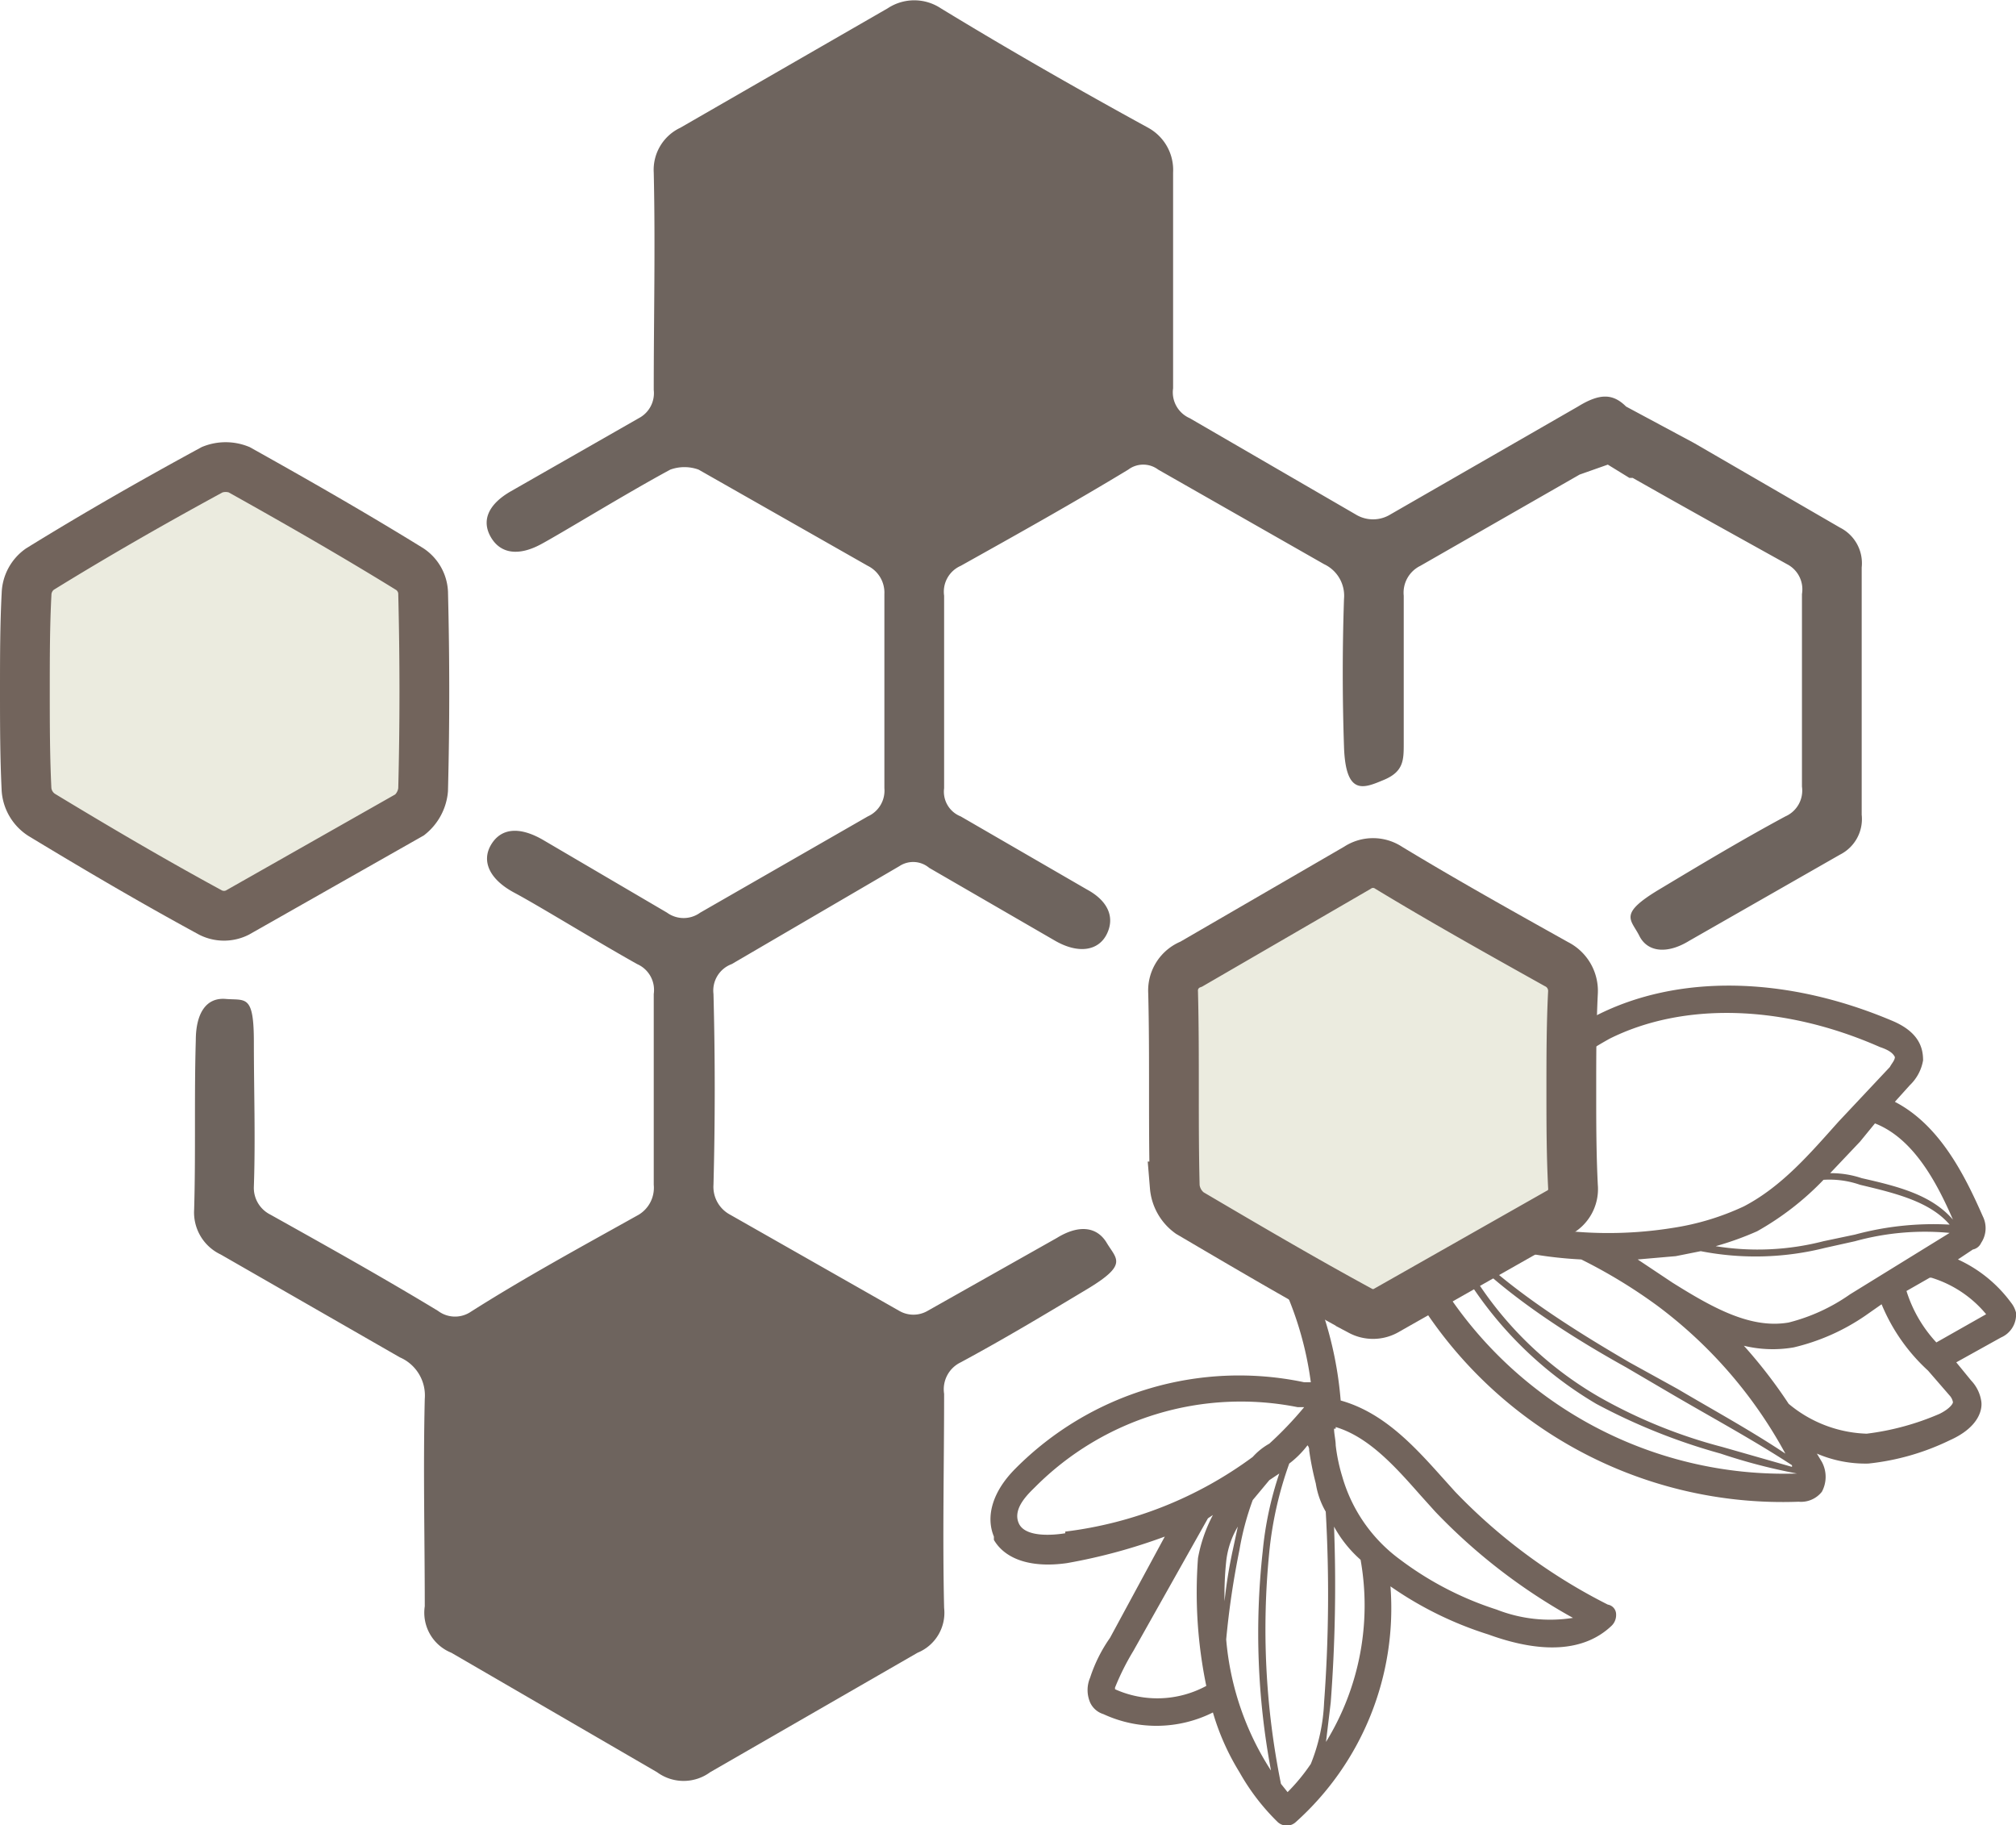 <svg viewBox="0 0 121.5 110" xmlns="http://www.w3.org/2000/svg" data-name="Layer 1" id="Layer_1"><title>icon-04</title><path fill="#72645c" transform="translate(-3.1 -1)" d="M79.2,76.2a20.4,20.4,0,0,1,2.9,8.1h-.4a19,19,0,0,0-17.4,5.2c-1.4,1.4-1.8,2.9-1.3,4.1v.2c.7,1.2,2.3,1.7,4.4,1.4a33.9,33.9,0,0,0,5.9-1.6L70,99.7a9,9,0,0,0-1.2,2.4,1.9,1.9,0,0,0,0,1.5h0a1.3,1.3,0,0,0,.8.7,7.6,7.6,0,0,0,6.6-.1,14.6,14.6,0,0,0,1.6,3.6,13.3,13.3,0,0,0,2.3,3,.8.8,0,0,0,1.1,0,17.3,17.3,0,0,0,5.7-14.2,21.6,21.6,0,0,0,5.9,2.9c3.3,1.2,5.8,1,7.4-.5a.9.9,0,0,0,.3-.7.6.6,0,0,0-.5-.6,33.8,33.8,0,0,1-9.2-6.8l-.9-1c-1.7-1.9-3.5-3.8-6-4.5h0a22.3,22.3,0,0,0-3.3-10A33.6,33.6,0,0,0,77.5,71a19.6,19.6,0,0,0,7.6,1.3l1.3.8a12,12,0,0,0,1.8,5.7.1.1,0,0,0,.1.1,25.9,25.9,0,0,0,23.2,12.6,1.6,1.6,0,0,0,1.4-.6,1.9,1.9,0,0,0,0-1.8l-.3-.5a7.4,7.4,0,0,0,3.1.6,14.7,14.7,0,0,0,4.9-1.4c1.8-.8,2-1.9,1.9-2.4a2.3,2.3,0,0,0-.6-1.2l-.9-1.1,2.7-1.5a1.5,1.5,0,0,0,.9-1.5,1.6,1.6,0,0,0-.3-.6,8.2,8.2,0,0,0-3.2-2.6l.9-.6a.7.7,0,0,0,.5-.4,1.6,1.6,0,0,0,.1-1.6c-1.1-2.5-2.6-5.5-5.3-6.9l.9-1a2.7,2.7,0,0,0,.8-1.5c0-.7-.2-1.7-1.9-2.4-6.4-2.7-12.9-2.8-17.8-.3A29.2,29.2,0,0,0,93.9,66l-1.7,1.4c-2.3,1.8-4.3,3-6.9,3.2h0m4.3,7.3a11.5,11.5,0,0,1-1.5-3.8l1.7.8A16.7,16.7,0,0,0,91,77.2a23.1,23.1,0,0,0,8.3,8.4,36.4,36.4,0,0,0,7.5,3,34.5,34.5,0,0,0,4.6,1.2h0a24.4,24.4,0,0,1-21.8-12M113,72.1a5.6,5.6,0,0,1,2.2.3c2.1.5,4.2,1,5.4,2.4a18.1,18.1,0,0,0-5.7.6l-1.9.4a15.9,15.9,0,0,1-6.5.3,18.4,18.4,0,0,0,2.5-.9,17.2,17.2,0,0,0,4-3.1m-8.9,4.6,1.5-.3a17.2,17.2,0,0,0,7.5-.2l1.8-.4a15.8,15.8,0,0,1,5.7-.5l-6,3.7a11.2,11.2,0,0,1-3.7,1.7c-2.3.4-4.6-.9-7-2.4l-2.1-1.4,2.3-.2m-5.7.2h0a31.4,31.4,0,0,1,4.6,2.8h0a27.4,27.4,0,0,1,7.7,8.9c-2.1-1.4-4.3-2.6-6.5-3.9l-2.9-1.6c-3.6-2.1-7.9-4.8-10.5-7.8a24.6,24.6,0,0,0,7.6,1.6m12.7,12.5-4.2-1.2a30.7,30.7,0,0,1-7.4-3,21.8,21.8,0,0,1-8.8-9.5c2.6,3,6.8,5.7,10.4,7.7l2.9,1.7c2.4,1.4,4.8,2.7,7.1,4.2h0m9.5-4.2a.8.8,0,0,1,.2.4c0,.1-.2.4-.8.7a15.9,15.9,0,0,1-4.4,1.2,7.7,7.7,0,0,1-4.7-1.8,29.7,29.7,0,0,0-2.7-3.5,7.4,7.4,0,0,0,3,.1,12.8,12.8,0,0,0,4.3-1.9l1-.7a11.2,11.2,0,0,0,2.8,4l1.3,1.5M119.5,78a6.9,6.9,0,0,1,3.3,2.2l-3,1.7a8.1,8.1,0,0,1-1.8-3.1l1.4-.8h.1m1.3-3.5c-1.3-1.5-3.3-2-5.5-2.5a5.8,5.8,0,0,0-1.9-.3l1.8-1.9.9-1.1c2.3.9,3.7,3.5,4.7,5.8M100.1,63.6c4.4-2.2,10.4-2.1,16.3.5.6.2.8.4.9.6h0c0,.2-.2.4-.3.6l-3.1,3.3c-1.7,1.9-3.4,3.9-5.7,5.1a15.6,15.6,0,0,1-4.3,1.3,24.4,24.4,0,0,1-16.3-3.1,15.9,15.9,0,0,0,5.6-3.2L95,67.3a26.6,26.6,0,0,1,5.1-3.7M81.9,88.1a.4.4,0,0,1,.1.3,17.7,17.7,0,0,0,.4,2,4.9,4.9,0,0,0,.6,1.7,88.1,88.1,0,0,1-.1,11.5,11.1,11.1,0,0,1-.8,3.7,11.5,11.5,0,0,1-1.4,1.7l-.4-.5a46.9,46.9,0,0,1-.7-14,22.2,22.2,0,0,1,1.2-5.3,5.7,5.7,0,0,0,1.1-1.1m1.1,18,.3-2.5A93.8,93.8,0,0,0,83.5,93a7.4,7.4,0,0,0,1.6,2h0a15.7,15.7,0,0,1-2.1,11M83.6,87c2,.6,3.6,2.4,5.1,4.1l.9,1a34.7,34.7,0,0,0,8.3,6.4,8.8,8.8,0,0,1-4.6-.5,19.6,19.6,0,0,1-5.8-3A9.4,9.4,0,0,1,84,90a10.6,10.6,0,0,1-.4-1.9c0-.3-.1-.7-.1-1h.1M67.3,93.4c-.6.1-2.4.3-2.8-.6s.6-1.8,1-2.2a17.5,17.5,0,0,1,15.8-4.8h.4a21.8,21.8,0,0,1-2.1,2.2,3.9,3.9,0,0,0-1,.8,23.9,23.9,0,0,1-11.3,4.5m3,9.4h0a15.1,15.1,0,0,1,1.1-2.2l4.5-8h0l.3-.2a9,9,0,0,0-.9,2.6,27.8,27.8,0,0,0,.5,7.7,6.2,6.2,0,0,1-5.5.2M77.7,93l-.3,1.4a28.7,28.7,0,0,0-.5,3.1,19.3,19.3,0,0,1,.1-2.4,5.2,5.2,0,0,1,.7-2.1M77,99.8a50.2,50.2,0,0,1,.8-5.4,16.7,16.7,0,0,1,.8-3l1-1.2.6-.4a20.8,20.8,0,0,0-1,4.7,44.9,44.9,0,0,0,.5,13.2A17.2,17.2,0,0,1,77,99.8"></path><path fill="#6e645e" transform="translate(-3.1 -1)" d="M84.1,37.1c-.1,3-.1,5.9,0,8.9s1.2,2.5,2.4,2,1.2-1.2,1.2-2.2V36.9a1.8,1.8,0,0,1,1-1.8l9.6-5.5L100,29l1.3.8h.2l2.3,1.3,2.5,1.4,4.5,2.5a1.7,1.7,0,0,1,.9,1.8V48.4a1.7,1.7,0,0,1-1,1.8c-2.6,1.4-5.1,2.9-7.6,4.4s-1.7,1.8-1.2,2.8,1.7,1.1,3,.3l9.1-5.2a2.4,2.4,0,0,0,1.3-2.4V35.2a2.4,2.4,0,0,0-1.3-2.4l-8.8-5.1-4.1-2.2h0c-.8-.8-1.6-.8-2.9,0L86.9,32a2,2,0,0,1-2.1,0l-10-5.8a1.7,1.7,0,0,1-1-1.8v-13a2.9,2.9,0,0,0-1.5-2.7C68.1,6.4,63.9,4,59.8,1.5a2.9,2.9,0,0,0-3.2,0L44.1,8.7a2.8,2.8,0,0,0-1.6,2.7c.1,4.4,0,8.7,0,13.1a1.7,1.7,0,0,1-.9,1.7l-7.7,4.4c-1.4.8-1.8,1.8-1.2,2.8s1.7,1.1,3,.4,5.2-3.1,7.8-4.5a2.5,2.5,0,0,1,1.7,0l10.2,5.8a1.8,1.8,0,0,1,1,1.7V48.5a1.7,1.7,0,0,1-1,1.7L45.3,56a1.7,1.7,0,0,1-2,0l-7.5-4.4c-1.4-.8-2.5-.7-3.1.3s-.1,2.1,1.4,2.9,4.9,2.9,7.4,4.3a1.7,1.7,0,0,1,1,1.8V72.4a1.9,1.9,0,0,1-.9,1.8c-3.4,1.9-6.9,3.8-10.2,5.9a1.7,1.7,0,0,1-1.9-.1c-3.3-2-6.7-3.9-10.1-5.8a1.8,1.8,0,0,1-1-1.7c.1-2.9,0-5.8,0-8.7s-.5-2.5-1.7-2.6-1.8.9-1.8,2.5c-.1,3.4,0,6.8-.1,10.2a2.8,2.8,0,0,0,1.6,2.7l10.8,6.2a2.5,2.5,0,0,1,1.5,2.5c-.1,4.2,0,8.4,0,12.5a2.6,2.6,0,0,0,1.6,2.8l12.4,7.2a2.7,2.7,0,0,0,3.2,0l12.5-7.2A2.6,2.6,0,0,0,60,97.9c-.1-4.3,0-8.6,0-12.9a1.8,1.8,0,0,1,1-1.9c2.6-1.4,5.1-2.9,7.6-4.4s1.8-1.8,1.2-2.8-1.7-1.1-3-.3L59,80a1.7,1.7,0,0,1-1.7,0L47.1,74.2a1.9,1.9,0,0,1-1-1.8c.1-3.8.1-7.7,0-11.5a1.7,1.7,0,0,1,1.1-1.8l10.1-5.9a1.5,1.5,0,0,1,1.8.1l7.6,4.4c1.4.8,2.6.6,3.1-.4s.1-2-1.2-2.7L61,50.2a1.6,1.6,0,0,1-1-1.7V36.9a1.7,1.7,0,0,1,1-1.8c3.4-1.9,6.8-3.8,10.1-5.8a1.5,1.5,0,0,1,1.8,0l10,5.7a2.1,2.1,0,0,1,1.2,2.1"></path><path fill="#ebebdf" transform="translate(-3.1 -1)" d="M17.4,56l10.4-5.9a2.2,2.2,0,0,0,.8-1.5c.1-3.9.1-7.9,0-11.9a1.8,1.8,0,0,0-.8-1.4c-3.4-2.1-6.9-4.1-10.3-6a2.2,2.2,0,0,0-1.6,0c-3.5,1.9-7,3.9-10.4,6a1.9,1.9,0,0,0-.8,1.5c-.1,1.9-.1,3.9-.1,5.8s0,4,.1,6a2,2,0,0,0,.9,1.5c3.3,2,6.7,4,10.2,5.9a1.8,1.8,0,0,0,1.6,0"></path><path stroke-width="3" stroke-miterlimit="10" stroke="#72645c" fill="none" transform="translate(-3.1 -1)" d="M17.4,56l10.4-5.9a2.2,2.2,0,0,0,.8-1.5c.1-3.9.1-7.9,0-11.9a1.8,1.8,0,0,0-.8-1.4c-3.4-2.1-6.9-4.1-10.3-6a2.2,2.2,0,0,0-1.6,0c-3.5,1.9-7,3.9-10.4,6a1.9,1.9,0,0,0-.8,1.5c-.1,1.9-.1,3.9-.1,5.8s0,4,.1,6a2,2,0,0,0,.9,1.5c3.3,2,6.7,4,10.2,5.9A1.8,1.8,0,0,0,17.4,56Z"></path><path fill="#ebebdf" transform="translate(-3.1 -1)" d="M86.6,80,97,74.1a1.6,1.6,0,0,0,.9-1.6c-.1-2-.1-3.9-.1-5.8s0-3.9.1-5.9a1.8,1.8,0,0,0-1-1.7c-3.4-1.9-6.8-3.8-10.1-5.8a1.7,1.7,0,0,0-1.9,0l-10,5.8a1.7,1.7,0,0,0-1.1,1.7c.1,3.9,0,7.8.1,11.7a2.2,2.2,0,0,0,.9,1.6c3.4,2,6.8,4,10.3,5.9a1.6,1.6,0,0,0,1.5,0"></path><path stroke-width="3" stroke-miterlimit="10" stroke="#72645c" fill="none" transform="translate(-3.1 -1)" d="M86.6,80,97,74.1a1.6,1.6,0,0,0,.9-1.6c-.1-2-.1-3.9-.1-5.8s0-3.9.1-5.9a1.8,1.8,0,0,0-1-1.7c-3.4-1.9-6.8-3.8-10.1-5.8a1.7,1.7,0,0,0-1.9,0l-10,5.8a1.7,1.7,0,0,0-1.1,1.7c.1,3.9,0,7.8.1,11.7a2.2,2.2,0,0,0,.9,1.6c3.4,2,6.8,4,10.3,5.9A1.6,1.6,0,0,0,86.6,80Z"></path></svg>